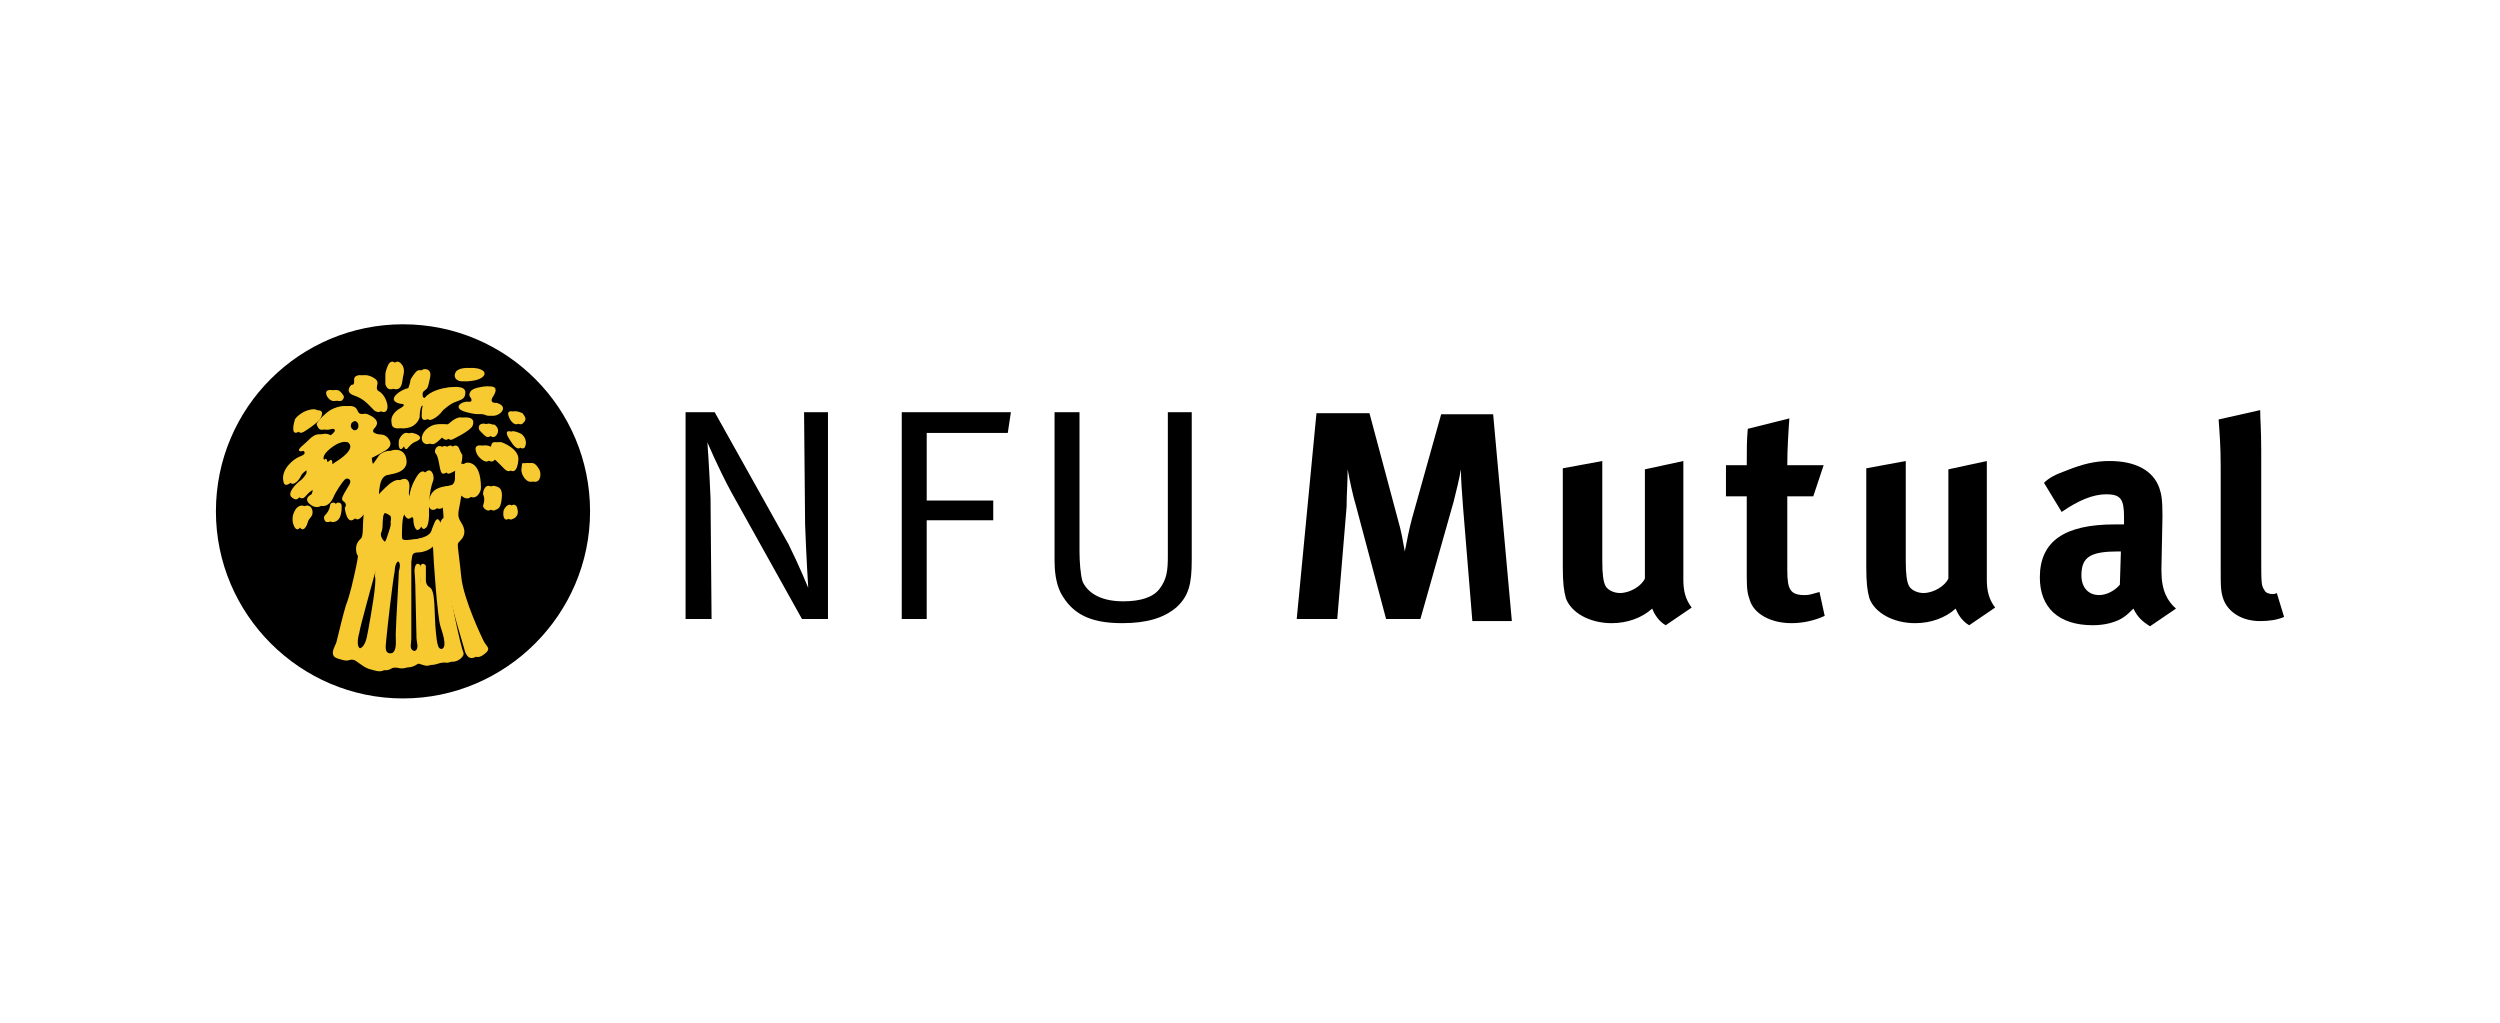 <svg width="220" height="90" viewBox="0 0 220 90" fill="none" xmlns="http://www.w3.org/2000/svg">
<rect width="220" height="90" fill="white"/>
<path d="M19 45C19 35.854 26.408 28.537 35.463 28.537C44.609 28.537 51.926 35.945 51.926 45C51.926 54.055 44.518 61.463 35.464 61.463C26.408 61.463 19 54.056 19 45ZM60.331 36.272H62.892L69.387 47.887C70.301 49.717 71.124 51.729 71.124 51.729C71.124 51.729 70.942 48.802 70.849 46.15L70.758 36.272H72.862V54.472H70.575L64.356 43.314C63.167 41.118 62.252 38.923 62.252 38.923C62.252 38.923 62.435 41.485 62.527 43.862L62.618 54.472H60.331V36.272ZM79.355 36.271H88.959L88.684 38.1H81.551V44.045H87.405V45.783H81.55V54.472H79.354L79.355 36.271ZM92.801 36.271H94.996V48.527C94.996 49.441 95.087 50.631 95.27 51.18C95.636 52.003 96.642 52.917 98.838 52.917C100.393 52.917 101.49 52.551 102.038 51.82C102.678 50.997 102.77 50.174 102.77 48.985V36.271H104.873V49.26C104.873 51.454 104.599 52.46 103.502 53.466C102.404 54.38 100.94 54.838 98.746 54.838C95.911 54.838 94.355 54.015 93.349 52.185C92.892 51.271 92.801 50.174 92.801 49.35V36.271ZM120.514 36.363L122.983 45.6C123.349 46.881 123.44 47.521 123.623 48.527C123.806 47.612 123.989 46.606 124.263 45.6L126.824 36.454H131.397L133.043 54.655H129.568L128.745 44.594C128.653 43.222 128.562 42.308 128.562 41.302C128.379 42.308 128.196 43.039 127.922 44.137L124.995 54.472H121.976L119.324 44.504C119.05 43.589 118.776 42.308 118.593 41.302C118.593 42.399 118.501 43.497 118.501 44.594L117.678 54.472H114.111L115.849 36.363H120.514ZM159.567 43.679H157.281V50.174C157.281 51.911 157.556 52.368 158.835 52.368C159.202 52.368 159.476 52.277 160.116 52.094L160.573 54.198C159.655 54.619 158.657 54.837 157.647 54.838C155.817 54.838 154.354 54.015 153.988 52.826C153.805 52.277 153.714 52.003 153.714 50.722V43.679H151.885V40.936H153.714C153.714 39.564 153.714 38.741 153.805 37.735L157.464 36.82C157.373 38.1 157.281 39.564 157.281 40.935H160.482L159.567 43.679ZM141.001 40.57V49.351C141.001 50.54 141.092 51.18 141.276 51.546C141.458 51.912 142.007 52.186 142.555 52.186C143.47 52.186 144.476 51.546 144.751 50.906V41.302L148.135 40.57V50.998C148.135 52.004 148.317 52.735 148.867 53.467L146.58 55.022C145.94 54.656 145.574 54.016 145.391 53.558C144.476 54.382 143.196 54.839 141.824 54.839C139.903 54.839 138.257 53.925 137.799 52.644C137.617 52.004 137.526 51.272 137.526 49.9V41.211L141.001 40.57ZM167.707 40.57V49.351C167.707 50.54 167.799 51.18 167.982 51.546C168.164 51.912 168.714 52.186 169.262 52.186C170.177 52.186 171.183 51.546 171.457 50.906V41.302L174.841 40.57V50.998C174.841 52.004 175.024 52.735 175.573 53.467L173.287 55.022C172.647 54.656 172.28 54.016 172.097 53.558C171.183 54.382 169.903 54.839 168.531 54.839C166.61 54.839 164.964 53.925 164.506 52.644C164.323 52.004 164.232 51.272 164.232 49.9V41.211L167.707 40.57Z" fill="black"/>
<path fill-rule="evenodd" clip-rule="evenodd" d="M185.633 40.569C184.353 40.569 183.256 40.843 181.883 41.392C180.877 41.758 180.329 42.032 179.872 42.49L181.426 45.051C182.889 44.044 184.17 43.496 185.359 43.496C186.639 43.496 186.914 43.953 186.914 45.508V46.148H186.091C181.701 46.148 179.506 47.612 179.506 50.813C179.506 53.465 181.152 55.02 184.17 55.02C185.268 55.02 186.274 54.746 186.914 54.288C187.189 54.105 187.463 53.831 187.737 53.557C188.103 54.288 188.469 54.654 189.201 55.112L191.487 53.557C190.755 52.917 190.207 52.002 190.207 50.264V49.99L190.298 45.417C190.298 43.953 190.207 43.496 190.024 42.947C189.474 41.392 187.92 40.569 185.633 40.569ZM183.164 50.63C183.164 48.984 183.987 48.526 186.457 48.526H186.639L186.548 51.453C186.091 52.002 185.359 52.367 184.719 52.367C183.804 52.367 183.164 51.727 183.164 50.63Z" fill="black"/>
<path d="M198.988 39.657V48.894C198.988 51.272 198.988 51.546 199.262 51.912C199.354 52.186 199.72 52.278 199.994 52.278C200.085 52.278 200.177 52.278 200.36 52.186L201 54.29C200.36 54.565 199.628 54.656 198.896 54.656C197.342 54.656 196.152 53.925 195.695 52.827C195.421 52.095 195.421 51.729 195.421 49.809V41.028C195.421 39.291 195.329 38.193 195.238 36.913L198.896 36.089C198.896 36.913 198.988 37.736 198.988 39.657Z" fill="black"/>
<path d="M35.465 33.16C35.465 33.16 35.649 32.612 35.465 32.245C35.283 31.88 34.916 31.605 34.642 32.063C34.642 32.063 34.368 32.612 34.368 32.978V33.801C34.368 33.801 34.459 34.258 34.825 34.258C35.282 34.258 35.374 33.892 35.465 33.16ZM35.557 34.533C34.459 35.355 35.74 35.539 35.74 35.539C36.105 35.539 36.105 35.721 35.557 35.995C35.008 36.362 34.825 36.819 34.916 37.185C34.916 37.551 35.099 37.825 35.922 37.642C36.746 37.46 36.928 36.728 36.928 36.728C36.928 36.728 36.928 35.995 37.111 35.722C37.295 35.447 37.661 35.722 37.661 35.722C37.661 35.722 37.57 35.904 37.57 36.453C37.478 37.551 38.666 36.544 38.849 36.271C39.032 35.995 39.764 35.447 40.13 35.355C40.496 35.173 40.953 35.173 40.953 34.532C40.953 33.893 39.855 34.075 39.581 34.075C39.307 34.075 38.301 34.349 37.843 34.898C37.661 35.172 37.295 35.081 37.203 34.898C37.203 34.716 37.112 34.532 37.386 34.349C37.661 34.167 37.661 34.075 37.843 33.252C38.026 32.429 37.386 32.429 37.203 32.52C37.02 32.611 36.563 33.252 36.563 33.435C36.563 33.617 36.38 34.075 36.38 34.075C36.38 34.075 36.105 34.167 35.557 34.533ZM42.05 32.429C41.593 32.337 40.77 32.337 40.496 32.703C40.222 33.069 40.405 33.709 41.411 33.526C42.599 33.435 43.147 32.703 42.05 32.429ZM42.599 34.075C42.599 34.075 41.959 34.166 41.776 34.441C41.593 34.716 41.685 34.898 41.776 34.989C41.867 35.081 41.959 35.447 41.593 35.355C41.045 35.264 40.038 35.904 41.411 36.27C42.783 36.636 42.508 36.27 43.148 36.545C43.788 36.819 44.977 35.813 43.697 35.447C43.697 35.447 43.057 35.538 43.331 34.989C43.788 34.349 43.788 33.801 42.599 34.075ZM45.984 36.362C45.984 36.362 44.611 35.722 45.252 36.91C45.526 37.368 45.892 37.459 46.075 37.185C46.349 36.91 46.258 36.728 45.984 36.362ZM45.892 38.19C45.892 38.19 44.337 37.368 45.252 38.74C45.526 39.197 45.892 39.654 46.167 39.38C46.349 39.105 46.349 38.557 45.892 38.191M43.057 37.276C42.508 37.276 42.599 37.642 42.599 37.734C42.599 37.825 42.69 37.916 42.965 38.191C43.148 38.373 43.422 38.648 43.697 38.282C43.972 37.916 43.788 37.551 43.514 37.368C43.331 37.368 43.422 37.368 43.057 37.276ZM39.855 38.648C39.855 38.648 41.411 37.916 41.593 37.459C41.685 37.184 41.776 36.728 40.953 36.728C40.496 36.728 39.855 37.368 39.855 37.368C39.673 37.55 39.215 37.184 39.49 37.368C39.49 37.368 38.575 37.093 37.843 37.916C37.203 38.74 37.843 39.288 38.301 39.014C38.758 38.74 39.124 38.099 39.307 38.465C39.581 38.74 39.672 38.74 39.855 38.648ZM35.922 39.38C36.106 39.197 36.197 39.014 36.655 38.831C37.295 38.557 36.837 38.191 36.289 38.099C35.831 38.008 35.557 38.74 35.557 38.74C35.466 39.745 35.831 39.563 35.922 39.38ZM33.362 34.441C33.362 34.441 33.087 34.35 33.179 33.984C33.27 33.618 33.27 33.435 32.722 33.16C32.173 32.886 31.533 32.978 31.624 33.526C31.624 33.984 31.442 33.801 31.349 33.892C31.258 33.984 30.801 34.532 31.624 34.807C32.447 35.081 32.813 35.539 33.27 35.995C33.453 36.27 34.185 36.545 34.093 35.63C33.911 34.716 33.362 34.441 33.362 34.441ZM29.795 34.349C29.337 34.258 28.972 34.349 29.246 34.898C29.612 35.447 29.978 35.264 30.069 35.264C30.069 35.264 30.434 34.989 30.16 34.715C30.069 34.533 29.795 34.349 29.795 34.349ZM28.149 36.91C28.149 36.91 28.88 35.813 27.508 36.178C26.959 36.269 26.502 36.728 26.41 37.002C26.228 37.184 25.953 38.557 26.868 37.916C27.874 37.276 28.149 36.91 28.149 36.91Z" fill="#F7CA32"/>
<path fill-rule="evenodd" clip-rule="evenodd" d="M33.727 39.746C33.727 39.746 34.641 39.381 34.275 38.74C34.003 38.265 33.681 38.244 33.421 38.227C33.339 38.225 33.257 38.213 33.177 38.192C32.904 38.101 32.72 38.009 32.904 37.734C33.086 37.551 33.635 37.002 32.354 36.454C32.181 36.384 32.045 36.407 31.93 36.427C31.744 36.46 31.61 36.483 31.44 36.088C31.166 35.448 30.068 35.813 29.702 35.997C29.245 36.179 28.239 37.186 28.331 37.369C28.512 37.825 28.604 37.917 29.245 37.734C29.702 37.643 30.16 37.734 29.794 38.1C29.428 38.466 29.336 38.466 29.062 38.283C28.696 38.101 28.331 38.101 27.781 38.557C27.601 38.739 27.43 38.889 27.285 39.017C26.991 39.277 26.805 39.441 26.867 39.563C26.961 39.658 27.055 39.63 27.137 39.607C27.214 39.585 27.28 39.566 27.324 39.655C27.416 39.837 27.324 39.929 26.867 40.112C26.41 40.296 25.221 41.21 25.495 42.307C25.586 42.856 26.227 42.489 26.501 41.85C26.592 41.575 27.69 40.752 27.507 41.575C27.507 41.575 27.324 41.942 26.958 42.216C26.592 42.49 25.769 43.313 26.227 43.68C26.607 43.984 26.735 43.845 26.978 43.578C27.026 43.524 27.08 43.466 27.141 43.404C27.507 43.039 28.331 42.581 27.964 43.404C27.964 43.404 27.141 43.771 27.873 44.319C28.604 44.868 29.154 44.228 29.336 43.771C29.519 43.313 30.16 42.307 30.433 42.125C30.8 41.942 31.806 41.85 31.166 42.765C30.617 43.679 30.525 43.862 30.8 44.045C30.847 44.071 30.887 44.107 30.918 44.151C30.948 44.194 30.969 44.245 30.978 44.297C30.987 44.35 30.983 44.404 30.968 44.456C30.953 44.507 30.927 44.554 30.891 44.594C30.891 44.685 31.074 46.24 31.806 45.508C31.836 45.478 31.88 45.427 31.93 45.368C32.181 45.071 32.613 44.563 32.537 45.326C32.508 45.626 32.491 45.927 32.487 46.228C32.476 46.662 32.466 47.022 32.355 47.245C32.081 47.521 31.806 47.795 31.897 48.435C31.93 48.665 31.975 48.718 32.005 48.755C32.061 48.822 32.073 48.836 31.898 49.716C31.623 50.996 31.348 52.277 30.983 53.191C30.756 53.946 30.404 55.388 30.238 56.073L30.16 56.393C30.14 56.473 30.093 56.575 30.041 56.689C29.858 57.093 29.609 57.642 30.251 57.855C30.997 58.104 31.142 58.053 31.366 57.973L31.44 57.948C31.637 57.898 31.862 58.062 32.141 58.266C32.379 58.44 32.658 58.645 32.995 58.771C33.118 58.802 33.23 58.832 33.331 58.861C33.828 58.999 34.094 59.074 34.55 58.77C34.55 58.77 34.916 58.588 35.556 58.679C36.145 58.847 36.58 58.55 36.859 58.36L36.928 58.313C37.093 58.204 37.356 58.291 37.619 58.379C37.794 58.437 37.97 58.496 38.116 58.496C38.254 58.496 38.416 58.445 38.604 58.386C38.919 58.286 39.305 58.165 39.763 58.222C40.22 58.313 40.952 57.764 40.769 57.399C40.587 57.033 39.397 51.91 39.397 49.899V48.252C39.397 48.069 39.58 47.337 39.672 48.435L39.681 48.539C39.775 49.582 39.958 51.597 40.312 53.1C40.568 54.192 40.96 55.509 41.203 56.323C41.306 56.669 41.382 56.924 41.41 57.033C41.501 57.399 41.775 58.222 42.598 57.581C43.113 57.195 42.994 57.035 42.783 56.752C42.672 56.614 42.579 56.462 42.507 56.301C42.507 56.301 40.769 52.734 40.586 50.722C40.527 50.112 40.458 49.504 40.379 48.898C40.299 48.274 40.258 47.956 40.312 47.795C40.346 47.744 40.387 47.698 40.432 47.656C40.671 47.414 41.12 46.959 40.678 46.148L40.593 46.003C40.299 45.5 40.242 45.403 40.494 44.228C40.505 44.165 40.515 44.102 40.524 44.038C40.595 43.548 40.659 43.102 41.227 43.588C41.866 44.137 42.324 43.313 42.324 42.948C42.324 42.581 42.324 41.027 41.409 40.752C40.544 40.493 40.579 41.541 40.586 41.734V41.759L40.587 41.788C40.595 41.96 40.627 42.673 39.946 42.673C39.214 42.764 38.482 42.948 38.3 43.954C38.116 44.96 38.848 44.868 39.031 44.594C39.122 44.319 39.397 43.771 39.489 44.411C39.58 45.051 39.58 45.508 39.58 45.6C39.58 45.6 39.58 46.606 39.306 45.874C39.015 45.293 38.839 45.751 38.688 46.147C38.654 46.241 38.616 46.333 38.574 46.423L38.569 46.442C38.478 46.808 38.346 47.341 35.831 47.521C35.464 47.521 35.373 47.521 35.373 47.154C35.373 46.789 35.373 45.599 35.555 45.326C35.647 45.051 35.922 44.777 36.104 45.143C36.287 45.6 36.562 45.6 36.653 45.508C36.745 45.417 36.928 45.326 36.928 45.691C36.928 46.057 37.11 46.697 37.385 46.514C37.797 46.35 37.763 45.218 37.753 44.863L37.751 44.777C37.751 44.594 37.751 43.222 38.116 42.307C38.299 41.85 37.842 40.661 37.11 42.033C36.712 42.731 36.639 43.185 36.596 43.453C36.56 43.676 36.545 43.771 36.379 43.771C36.013 43.771 35.922 43.588 36.013 43.039C36.104 42.49 35.922 41.667 34.824 42.49C34.824 42.49 34.001 43.222 33.91 43.404C33.819 43.588 33.269 43.954 33.36 43.222C33.451 42.49 33.543 41.85 34.275 41.758C34.916 41.667 36.013 41.392 35.739 40.295C35.465 39.197 34.092 39.563 33.818 40.113L33.786 40.159C33.416 40.716 32.809 41.628 32.72 40.295C32.72 40.295 33.635 39.838 33.727 39.746ZM31.989 37.551C31.989 37.733 31.806 37.917 31.44 37.917C30.983 37.917 30.8 37.551 30.891 37.369C30.891 37.185 31.166 37.002 31.531 37.002C32.024 37.085 32 37.389 31.991 37.515L31.989 37.551ZM30.153 40.615C30.085 40.667 30.026 40.712 29.977 40.751C29.519 41.118 29.245 41.118 29.245 40.751C29.245 40.386 29.063 40.478 29.063 40.478C29.063 40.478 28.879 40.751 28.604 40.569C28.056 40.111 29.336 39.197 29.794 39.013C30.434 38.739 31.075 38.922 31.075 38.922C31.726 39.412 30.706 40.192 30.153 40.615ZM37.142 56.436C37.209 56.807 37.313 57.379 36.654 57.306C36.078 57.306 36.124 56.91 36.17 56.518C36.184 56.413 36.195 56.307 36.195 56.209V49.44C36.214 49.349 36.225 49.262 36.236 49.18C36.276 48.851 36.305 48.617 36.745 48.617C37.293 48.617 37.842 48.343 38.025 48.16C38.208 47.978 38.574 47.794 38.574 48.343C38.574 48.892 38.94 54.288 39.214 55.111C39.489 55.934 39.763 57.123 39.214 57.123L39.087 57.125C38.56 57.136 38.469 57.138 38.3 54.928L38.286 54.574C38.207 52.485 38.185 51.896 37.751 51.636C37.569 51.545 37.477 51.27 37.477 51.087V49.807C37.477 49.715 37.019 49.257 36.928 50.172C37.019 51.178 37.019 52.184 37.019 52.184C37.019 52.184 37.11 55.934 37.11 56.209C37.11 56.264 37.125 56.343 37.142 56.436ZM35.281 55.752C35.281 55.855 35.284 55.962 35.289 56.072C35.311 56.746 35.336 57.489 34.55 57.489C33.847 57.577 33.903 57.074 33.99 56.305L34.001 56.209C34.092 55.203 34.55 51.178 34.733 50.263C34.733 49.99 34.824 49.349 35.19 49.349C35.922 49.258 35.556 50.263 35.556 50.263C35.465 50.721 35.281 55.111 35.281 55.752ZM31.898 57.123C31.166 57.123 31.623 55.66 31.623 55.66C31.623 55.385 32.995 50.446 32.995 50.446C33.635 48.343 33.452 50.721 33.452 50.721C33.543 51.178 33.086 54.196 32.904 55.202L32.866 55.414C32.704 56.322 32.576 57.038 31.898 57.123ZM33.675 46.054C33.683 45.849 33.69 45.632 33.727 45.416C33.909 44.684 34.641 45.234 34.641 45.325C34.732 45.507 34.641 45.873 34.641 45.873C34.704 46.126 34.636 46.379 34.528 46.783C34.469 46.997 34.416 47.212 34.366 47.428C34.184 48.252 33.36 47.337 33.543 46.88C33.654 46.658 33.665 46.369 33.675 46.054Z" fill="#F7CA32"/>
<path d="M40.404 39.472C40.222 39.014 39.855 39.289 39.855 39.289C39.855 39.289 39.764 39.471 39.307 39.289C38.849 39.105 38.667 39.654 38.758 39.837C38.758 39.928 38.941 39.837 39.124 40.935C39.307 41.941 39.399 41.758 40.13 41.392C40.77 41.026 40.679 40.02 40.679 40.02C40.679 40.02 40.587 39.929 40.404 39.472ZM45.526 44.775C45.526 44.775 45.526 44.502 45.252 44.41C44.978 44.41 44.794 44.684 44.703 44.867C44.612 45.142 44.612 45.874 45.069 45.69C45.618 45.508 45.618 45.05 45.526 44.775ZM42.965 44.502C42.965 44.775 43.423 45.051 43.605 44.867C43.88 44.776 44.063 44.685 44.155 43.861C44.246 43.038 43.971 42.855 43.514 42.764C43.24 42.672 42.965 43.038 42.965 43.496C43.056 43.861 42.965 44.228 42.965 44.502ZM43.605 39.38C43.514 39.654 43.24 39.197 42.782 39.197C41.959 39.106 42.417 40.02 42.599 40.203C42.782 40.386 43.24 40.843 43.514 40.478C43.788 40.111 44.063 40.478 44.611 41.117C45.16 41.758 45.526 41.484 45.617 40.478C45.708 39.471 44.154 38.922 44.154 38.922C43.605 38.831 43.697 39.105 43.605 39.38ZM46.258 41.21C46.167 41.575 46.532 42.398 47.081 42.398C47.629 42.398 47.629 41.575 47.447 41.301C47.264 41.026 47.081 40.66 46.623 40.752C46.258 40.752 46.349 40.752 46.258 41.21ZM26.228 45.965C26.503 47.063 26.959 46.422 27.051 46.056C27.142 45.691 27.234 45.691 27.417 45.416C27.599 45.142 27.508 44.593 27.143 44.502C26.776 44.41 26.503 44.776 26.503 44.776C26.32 45.051 26.136 45.416 26.228 45.965ZM28.971 45.508C28.971 46.24 29.703 45.874 29.795 45.69C29.977 45.508 30.07 45.051 30.07 44.593C30.07 44.045 29.52 44.228 29.52 44.41C29.429 45.051 28.971 45.325 28.971 45.508ZM35.008 33.16C35.008 33.16 35.191 32.612 35.008 32.245C34.826 31.88 34.459 31.605 34.185 32.063C34.185 32.063 33.911 32.612 33.911 32.978V33.801C33.911 33.801 34.002 34.258 34.368 34.258C34.825 34.258 34.917 33.892 35.008 33.16ZM35.099 34.532C34.002 35.355 35.282 35.538 35.282 35.538C35.649 35.538 35.649 35.722 35.1 35.995C34.551 36.361 34.368 36.819 34.459 37.185C34.459 37.551 34.642 37.825 35.465 37.642C36.289 37.46 36.472 36.728 36.472 36.728C36.472 36.728 36.472 35.995 36.654 35.722C36.838 35.447 37.203 35.722 37.203 35.722C37.203 35.722 37.112 35.904 37.112 36.453C37.02 37.551 38.209 36.544 38.392 36.27C38.575 35.995 39.307 35.447 39.673 35.355C40.13 35.264 40.496 35.173 40.496 34.624C40.496 33.984 39.398 34.166 39.124 34.166C38.849 34.166 37.843 34.441 37.387 34.989C37.203 35.264 36.838 35.172 36.746 34.989C36.746 34.807 36.655 34.624 36.929 34.441C37.203 34.258 37.203 34.166 37.386 33.343C37.569 32.52 36.929 32.52 36.746 32.612C36.563 32.704 36.105 33.343 36.105 33.526C36.105 33.709 35.923 34.166 35.923 34.166C35.923 34.166 35.649 34.166 35.099 34.532ZM41.684 32.429C41.228 32.337 40.405 32.337 40.129 32.703C39.856 33.069 40.038 33.709 41.044 33.526C42.234 33.435 42.691 32.703 41.684 32.429ZM42.234 34.075C42.234 34.075 41.593 34.166 41.411 34.441C41.228 34.716 41.32 34.898 41.411 34.989C41.502 35.081 41.593 35.447 41.228 35.355C40.679 35.264 39.673 35.904 41.045 36.27C42.417 36.636 42.143 36.27 42.782 36.545C43.423 36.819 44.612 35.813 43.332 35.447C43.332 35.447 42.691 35.538 42.966 34.989C43.332 34.349 43.423 33.801 42.234 34.075ZM45.617 36.362C45.617 36.362 44.246 35.722 44.886 36.91C45.16 37.368 45.526 37.459 45.709 37.185C45.891 36.91 45.89 36.728 45.617 36.362ZM45.526 38.19C45.526 38.19 43.971 37.368 44.886 38.74C45.16 39.197 45.526 39.654 45.8 39.38C45.891 39.105 45.891 38.557 45.526 38.191M42.599 37.276C42.051 37.276 42.142 37.642 42.142 37.734C42.142 37.825 42.233 37.916 42.508 38.191C42.691 38.373 42.965 38.648 43.24 38.282C43.514 37.916 43.331 37.551 43.057 37.368C42.966 37.368 42.966 37.368 42.599 37.276ZM39.399 38.648C39.399 38.648 40.954 37.916 41.136 37.459C41.227 37.184 41.319 36.728 40.496 36.728C40.038 36.728 39.399 37.368 39.399 37.368C39.215 37.55 38.758 37.184 39.032 37.368C39.032 37.368 38.118 37.093 37.386 37.916C36.746 38.74 37.386 39.288 37.843 39.014C38.301 38.74 38.667 38.099 38.849 38.465C39.124 38.74 39.307 38.74 39.399 38.648ZM35.465 39.38C35.649 39.197 35.74 39.014 36.197 38.831C36.838 38.557 36.38 38.191 35.832 38.099C35.374 38.008 35.1 38.74 35.1 38.74C35.008 39.745 35.373 39.563 35.465 39.38ZM32.722 33.984C32.813 33.618 32.813 33.435 32.264 33.16C31.716 32.886 31.076 32.978 31.167 33.526C31.167 33.984 30.985 33.801 30.893 33.892C30.802 33.984 30.343 34.532 31.167 34.807C31.99 35.081 32.356 35.539 32.813 35.995C32.996 36.27 33.728 36.545 33.636 35.63C33.545 34.716 32.996 34.441 32.996 34.441C32.996 34.441 32.63 34.35 32.722 33.984ZM29.337 34.349C28.881 34.258 28.514 34.349 28.789 34.898C29.155 35.447 29.521 35.264 29.612 35.264C29.612 35.264 29.978 34.989 29.703 34.715C29.612 34.441 29.337 34.349 29.337 34.349ZM27.783 36.819C27.783 36.819 28.514 35.722 27.143 36.087C26.503 36.269 26.045 36.728 25.954 36.91C25.863 37.185 25.497 38.557 26.412 37.916C27.417 37.276 27.783 36.819 27.783 36.819Z" fill="#F7CA32"/>
<path fill-rule="evenodd" clip-rule="evenodd" d="M33.27 39.746C33.27 39.746 34.185 39.381 33.818 38.74C33.547 38.265 33.224 38.244 32.964 38.227C32.882 38.225 32.8 38.213 32.721 38.192C32.447 38.101 32.264 38.009 32.447 37.734C32.63 37.551 33.178 37.002 31.898 36.454C31.763 36.402 31.615 36.393 31.474 36.427C31.288 36.46 31.153 36.483 30.983 36.088C30.709 35.448 29.612 35.813 29.246 35.997C28.789 36.179 27.782 37.186 27.874 37.369C28.056 37.825 28.148 37.917 28.789 37.734C29.245 37.643 29.703 37.734 29.337 38.1C28.971 38.466 28.88 38.466 28.606 38.283L28.569 38.275C28.128 38.187 27.768 38.115 27.233 38.648C27.053 38.831 26.882 38.981 26.737 39.108C26.442 39.369 26.257 39.532 26.319 39.654C26.413 39.749 26.507 39.722 26.589 39.698C26.666 39.677 26.732 39.657 26.776 39.746C26.868 39.929 26.776 40.021 26.319 40.204C25.862 40.387 24.673 41.301 24.947 42.398C25.038 42.948 25.679 42.581 25.953 41.942C26.044 41.667 27.142 40.844 26.959 41.667C26.959 41.667 26.776 42.033 26.41 42.307C26.044 42.581 25.221 43.405 25.679 43.771C26.059 44.075 26.187 43.936 26.43 43.67C26.478 43.616 26.532 43.558 26.593 43.496C26.959 43.131 27.783 42.673 27.416 43.496C27.416 43.496 26.593 43.862 27.325 44.411C28.056 44.96 28.606 44.319 28.789 43.862C28.971 43.405 29.612 42.398 29.886 42.216C30.252 42.034 31.258 41.942 30.618 42.856C30.068 43.771 29.977 43.954 30.252 44.137C30.299 44.163 30.339 44.199 30.369 44.242C30.4 44.286 30.421 44.336 30.43 44.389C30.438 44.442 30.435 44.496 30.42 44.547C30.405 44.598 30.379 44.645 30.343 44.685C30.343 44.776 30.526 46.331 31.258 45.6C31.289 45.569 31.332 45.519 31.382 45.459C31.634 45.163 32.065 44.654 31.989 45.417C31.959 45.717 31.942 46.018 31.94 46.319C31.927 46.754 31.918 47.114 31.807 47.338C31.532 47.612 31.258 47.887 31.349 48.527C31.382 48.756 31.427 48.81 31.457 48.846C31.513 48.913 31.525 48.927 31.35 49.808C31.075 51.087 30.8 52.368 30.435 53.282C30.208 54.038 29.857 55.479 29.69 56.165L29.612 56.484C29.591 56.564 29.546 56.666 29.493 56.78C29.31 57.184 29.06 57.733 29.703 57.947C30.449 58.195 30.594 58.144 30.819 58.065L30.892 58.039C31.089 57.989 31.314 58.153 31.593 58.357C31.831 58.532 32.11 58.736 32.447 58.862C32.57 58.893 32.682 58.923 32.783 58.953C33.28 59.091 33.546 59.166 34.001 58.862C34.001 58.862 34.368 58.679 35.008 58.771C35.597 58.939 36.031 58.642 36.311 58.451L36.38 58.405C36.545 58.295 36.807 58.383 37.071 58.471C37.247 58.529 37.422 58.587 37.568 58.587C37.706 58.587 37.868 58.536 38.056 58.477C38.371 58.377 38.757 58.256 39.215 58.313C39.672 58.405 40.404 57.856 40.221 57.49C40.039 57.124 38.849 52.002 38.849 49.99V48.344C38.849 48.161 39.032 47.429 39.124 48.526L39.133 48.631C39.227 49.673 39.41 51.688 39.764 53.191C40.02 54.283 40.413 55.6 40.655 56.415C40.758 56.76 40.834 57.016 40.862 57.124C40.953 57.49 41.227 58.313 42.051 57.673C42.565 57.287 42.446 57.127 42.235 56.843C42.125 56.705 42.032 56.554 41.959 56.393C41.959 56.393 40.221 52.825 40.038 50.813C39.963 50.02 39.887 49.415 39.831 48.964C39.751 48.322 39.71 47.994 39.764 47.887C39.781 47.851 39.827 47.806 39.884 47.747C40.123 47.505 40.572 47.052 40.13 46.24L40.045 46.095C39.751 45.591 39.694 45.495 39.946 44.319C39.957 44.257 39.967 44.193 39.976 44.129C40.046 43.64 40.111 43.194 40.679 43.679C41.318 44.228 41.776 43.405 41.776 43.039C41.776 42.673 41.776 41.119 40.861 40.844C39.996 40.584 40.031 41.633 40.038 41.826V41.85L40.039 41.907C40.048 42.15 40.068 42.765 39.398 42.765C38.666 42.856 37.935 43.039 37.751 44.045C37.569 45.052 38.3 44.96 38.483 44.685C38.574 44.411 38.849 43.862 38.941 44.503C39.032 45.143 39.032 45.6 39.032 45.691C39.032 45.691 39.032 46.698 38.758 45.966C38.467 45.384 38.291 45.842 38.14 46.239C38.106 46.332 38.068 46.424 38.026 46.514L38.021 46.534C37.93 46.9 37.798 47.432 35.283 47.612C34.916 47.612 34.825 47.612 34.825 47.246C34.825 46.881 34.825 45.691 35.007 45.417C35.099 45.143 35.374 44.868 35.556 45.234C35.739 45.691 36.014 45.691 36.105 45.6C36.196 45.509 36.38 45.417 36.38 45.783C36.38 46.148 36.562 46.789 36.837 46.606C37.249 46.441 37.215 45.309 37.204 44.954L37.203 44.868C37.203 44.686 37.203 43.313 37.568 42.398C37.751 41.942 37.295 40.752 36.562 42.125C36.164 42.823 36.091 43.276 36.048 43.544C36.012 43.768 35.997 43.862 35.831 43.862C35.465 43.862 35.374 43.68 35.465 43.131C35.556 42.581 35.374 41.758 34.276 42.581C34.276 42.581 33.453 43.313 33.362 43.496C33.271 43.679 32.721 44.045 32.812 43.313C32.903 42.581 32.995 41.942 33.727 41.85C34.368 41.759 35.465 41.484 35.191 40.387C34.917 39.289 33.545 39.655 33.27 40.204L33.239 40.251C32.869 40.807 32.261 41.72 32.172 40.387C32.218 40.341 32.47 40.204 32.721 40.066C32.973 39.929 33.224 39.792 33.27 39.746ZM31.533 37.551C31.533 37.733 31.349 37.917 30.983 37.917C30.526 37.917 30.343 37.551 30.435 37.369C30.435 37.185 30.709 37.002 31.075 37.002C31.568 37.085 31.544 37.389 31.534 37.515L31.533 37.551ZM30.618 38.923C31.349 39.472 29.977 40.387 29.52 40.66C29.062 41.027 28.789 41.027 28.789 40.66C28.789 40.296 28.606 40.387 28.606 40.387C28.606 40.387 28.423 40.661 28.148 40.478C27.6 40.021 28.88 39.106 29.337 38.923C30.069 38.74 30.618 38.923 30.618 38.923ZM36.685 56.437C36.753 56.808 36.856 57.38 36.197 57.307C35.622 57.307 35.668 56.911 35.715 56.519C35.727 56.413 35.739 56.307 35.739 56.21V49.441C35.756 49.349 35.77 49.263 35.779 49.181C35.82 48.852 35.849 48.618 36.289 48.618C36.745 48.618 37.386 48.344 37.568 48.161C37.751 47.978 38.118 47.795 38.118 48.343C38.118 48.893 38.483 54.289 38.758 55.112C39.032 55.935 39.398 57.124 38.758 57.124L38.63 57.126C38.105 57.137 38.014 57.139 37.843 54.929L37.83 54.575C37.75 52.486 37.728 51.896 37.295 51.637C37.112 51.546 37.02 51.271 37.02 51.087V49.808C37.02 49.716 36.562 49.258 36.471 50.173C36.562 51.179 36.562 52.185 36.562 52.185C36.562 52.185 36.653 55.935 36.653 56.21C36.653 56.264 36.668 56.344 36.685 56.437ZM34.825 55.843C34.826 55.947 34.828 56.053 34.832 56.164C34.854 56.838 34.879 57.581 34.093 57.581C33.39 57.669 33.447 57.166 33.534 56.398L33.545 56.301C33.636 55.295 34.093 51.179 34.276 50.264C34.276 49.99 34.367 49.35 34.733 49.35C35.465 49.259 35.099 50.264 35.099 50.264C35.099 50.466 35.046 51.435 34.986 52.517C34.91 53.886 34.824 55.435 34.824 55.843M31.44 57.124C30.709 57.124 31.165 55.66 31.165 55.66C31.165 55.386 32.538 50.447 32.538 50.447C33.178 48.343 32.994 50.722 32.994 50.722C33.178 51.179 32.629 54.197 32.446 55.203L32.408 55.415C32.247 56.323 32.12 57.039 31.44 57.124ZM33.361 45.509C33.543 44.777 34.275 45.325 34.367 45.417C34.458 45.599 34.367 45.966 34.367 45.966C34.445 46.121 34.325 46.473 34.12 47.077L34.001 47.429C33.727 48.252 32.903 47.338 33.178 46.972C33.289 46.751 33.299 46.462 33.31 46.147C33.317 45.942 33.325 45.725 33.36 45.508" fill="#F7CA32"/>
<path d="M39.946 39.473C39.763 39.016 39.398 39.291 39.398 39.291C39.398 39.291 39.306 39.472 38.848 39.291C38.391 39.107 38.208 39.656 38.3 39.839C38.3 39.93 38.483 39.839 38.666 40.937C38.848 41.943 38.94 41.76 39.672 41.394C40.312 41.028 40.221 40.022 40.221 40.022C40.221 40.022 40.221 39.931 39.946 39.473ZM45.16 44.777C45.16 44.777 45.16 44.504 44.885 44.412C44.61 44.412 44.428 44.686 44.337 44.869C44.245 45.144 44.245 45.876 44.702 45.692C45.16 45.51 45.16 45.052 45.16 44.777ZM42.507 44.504C42.507 44.777 42.964 45.053 43.147 44.869C43.422 44.778 43.604 44.687 43.696 43.863C43.787 43.04 43.513 42.857 43.056 42.766C42.781 42.674 42.507 43.04 42.507 43.497C42.69 43.863 42.598 44.229 42.507 44.503M43.148 39.382C43.057 39.656 42.782 39.199 42.325 39.199C41.502 39.108 41.958 40.022 42.142 40.205C42.324 40.388 42.781 40.845 43.056 40.479C43.331 40.113 43.604 40.479 44.245 41.119C44.794 41.759 45.16 41.485 45.251 40.479C45.343 39.472 43.788 38.924 43.788 38.924C43.148 38.833 43.331 39.107 43.148 39.382ZM45.891 41.212C45.8 41.576 46.166 42.399 46.714 42.399C47.263 42.399 47.263 41.576 47.08 41.303C46.898 41.028 46.714 40.662 46.257 40.753C45.8 40.753 45.983 40.754 45.891 41.212ZM25.769 45.967C26.044 47.064 26.501 46.424 26.592 46.058C26.683 45.693 26.775 45.693 26.959 45.418C27.141 45.144 27.05 44.595 26.684 44.503C26.319 44.412 26.044 44.778 26.044 44.778C25.861 45.053 25.678 45.418 25.769 45.967ZM28.513 45.509C28.513 46.241 29.245 45.876 29.336 45.692C29.519 45.51 29.611 45.053 29.611 44.595C29.611 44.047 29.062 44.229 29.062 44.412C28.971 45.144 28.513 45.326 28.513 45.509Z" fill="#F7CA32"/>
</svg>
